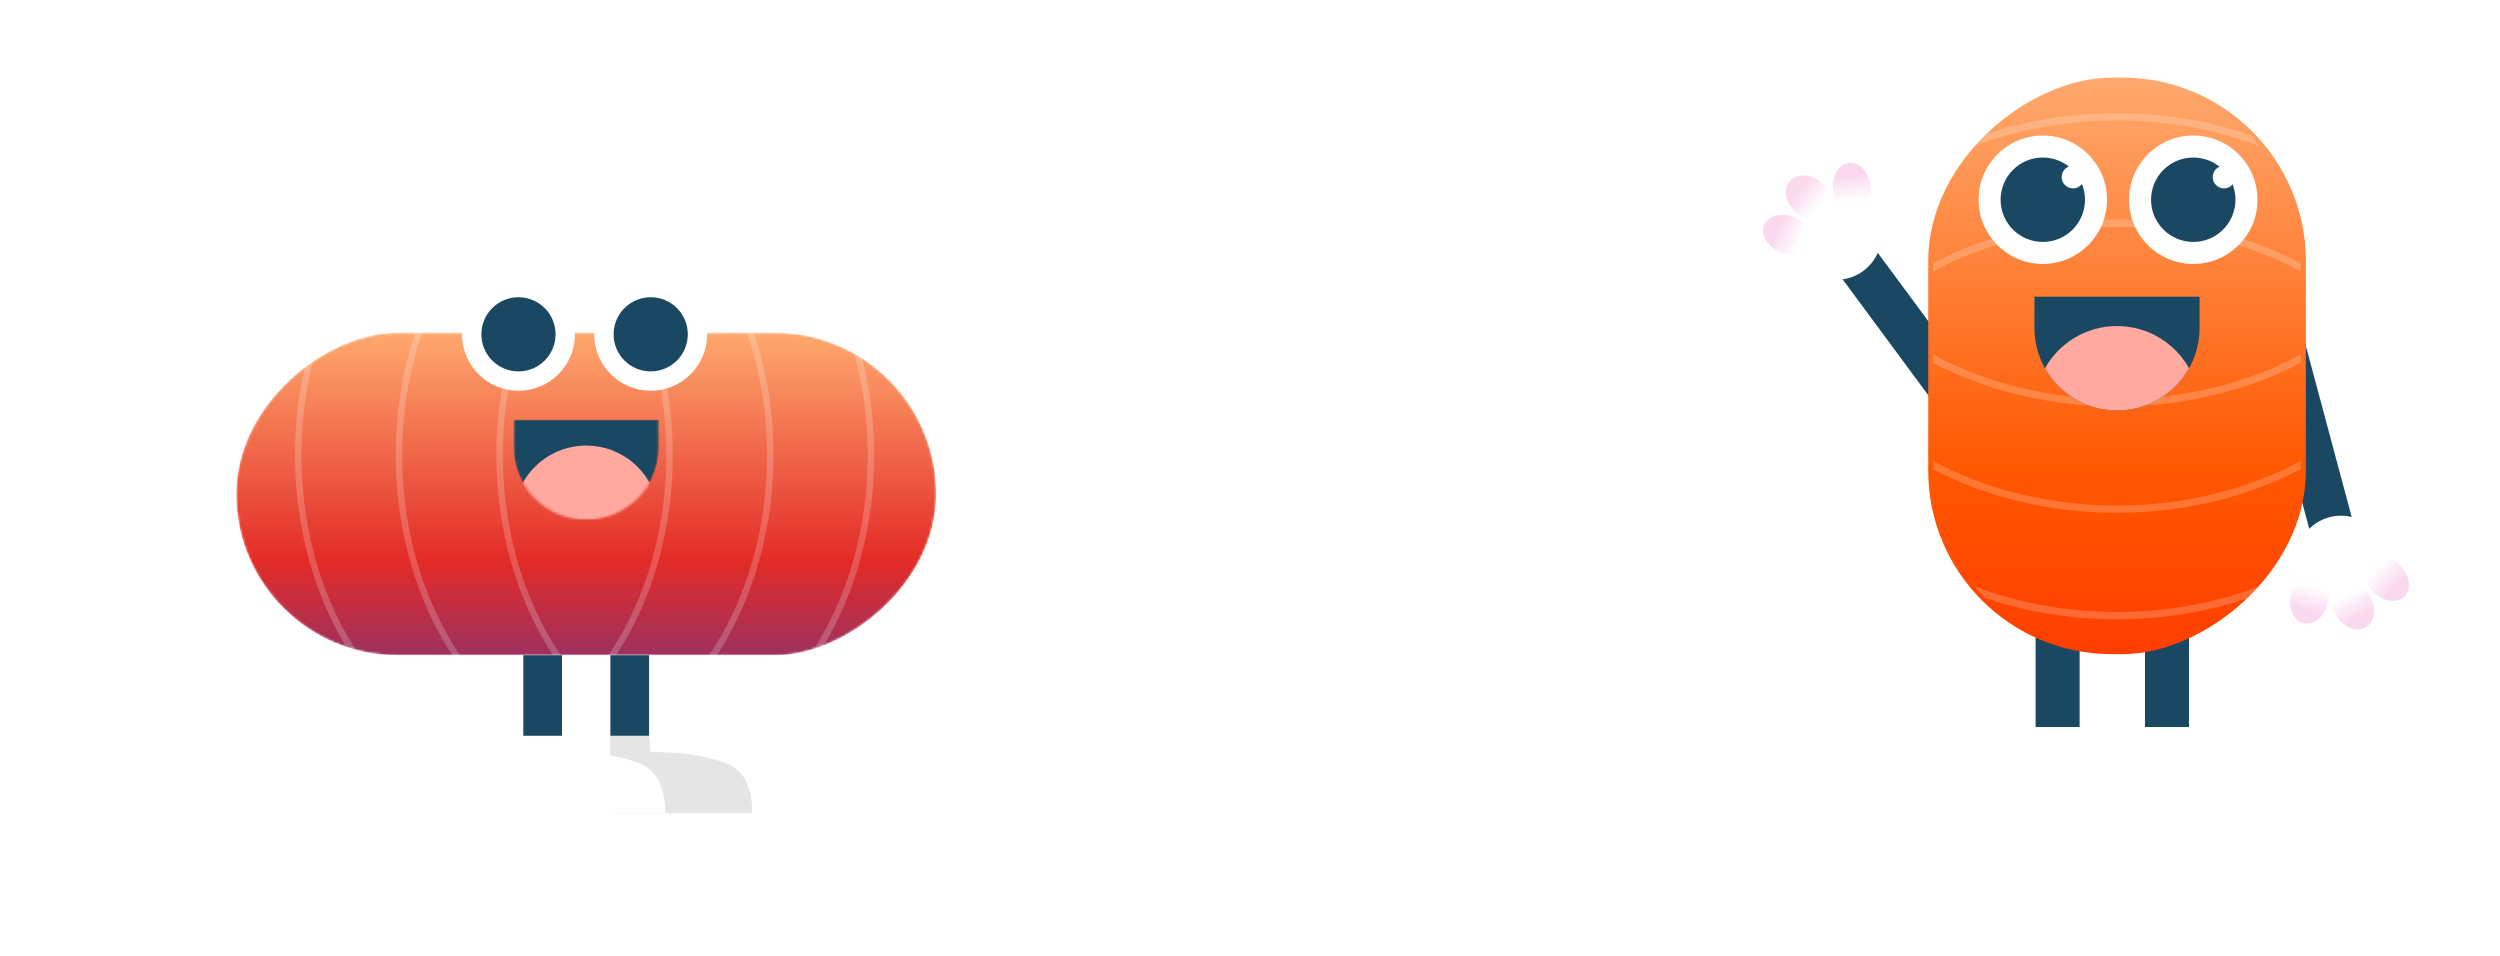 <?xml version="1.0" encoding="UTF-8"?> <svg xmlns="http://www.w3.org/2000/svg" width="1054" height="403" viewBox="0 0 1054 403" fill="none"><g filter="url(#filter0_b_331_7805)"><circle cx="14.5" cy="95.5" r="14.5" fill="white" fill-opacity="0.1"></circle><circle cx="14.5" cy="95.5" r="14.191" stroke="url(#paint0_linear_331_7805)" stroke-width="0.617"></circle></g><circle cx="5.296" cy="90.296" r="4.296" fill="white" fill-opacity="0.4"></circle><g filter="url(#filter1_b_331_7805)"><circle cx="76.299" cy="44.298" r="40.5" transform="rotate(-63.554 76.299 44.298)" fill="white" fill-opacity="0.1"></circle><circle cx="76.299" cy="44.298" r="40" transform="rotate(-63.554 76.299 44.298)" stroke="url(#paint1_linear_331_7805)"></circle></g><circle cx="68.874" cy="22.177" r="12" transform="rotate(-63.554 68.874 22.177)" fill="white" fill-opacity="0.4"></circle><g clip-path="url(#clip0_331_7805)"><mask id="mask0_331_7805" style="mask-type:alpha" maskUnits="userSpaceOnUse" x="99" y="140" width="296" height="137"><rect x="394.679" y="140.267" width="135.978" height="295.073" rx="67.989" transform="rotate(90 394.679 140.267)" fill="url(#paint2_linear_331_7805)"></rect></mask><g mask="url(#mask0_331_7805)"><rect x="394.679" y="140.267" width="135.978" height="295.073" rx="67.989" transform="rotate(90 394.679 140.267)" fill="url(#paint3_linear_331_7805)"></rect><g opacity="0.2"><path d="M210.654 191.939C210.654 263.283 255.198 321.118 310.145 321.118C365.093 321.118 409.637 263.283 409.637 191.939C409.637 120.595 365.093 62.759 310.145 62.759C255.198 62.759 210.654 120.595 210.654 191.939Z" stroke="white" stroke-width="2.72" stroke-miterlimit="10"></path><path d="M168.206 191.939C168.206 263.283 212.75 321.118 267.697 321.118C322.645 321.118 367.189 263.283 367.189 191.939C367.189 120.595 322.645 62.759 267.698 62.759C212.75 62.759 168.206 120.595 168.206 191.939Z" stroke="white" stroke-width="2.72" stroke-miterlimit="10"></path><path d="M125.736 191.939C125.736 263.283 170.28 321.118 225.227 321.118C280.175 321.118 324.719 263.283 324.719 191.939C324.719 120.595 280.175 62.759 225.227 62.759C170.28 62.759 125.736 120.595 125.736 191.939Z" stroke="white" stroke-width="2.72" stroke-miterlimit="10"></path><path d="M83.289 191.939C83.289 263.283 127.833 321.118 182.78 321.118C237.728 321.118 282.272 263.283 282.272 191.939C282.272 120.595 237.728 62.759 182.781 62.759C127.833 62.759 83.289 120.595 83.289 191.939Z" stroke="white" stroke-width="2.72" stroke-miterlimit="10"></path></g></g><circle cx="274.339" cy="140.947" r="23.796" fill="white"></circle><circle cx="274.338" cy="140.947" r="15.637" fill="#1A4862"></circle><circle cx="218.587" cy="140.947" r="23.796" fill="white"></circle><circle cx="218.587" cy="140.947" r="15.637" fill="#1A4862"></circle><mask id="mask1_331_7805" style="mask-type:alpha" maskUnits="userSpaceOnUse" x="216" y="176" width="62" height="44"><path d="M216.547 176.981H277.738V188.539C277.738 205.437 264.04 219.134 247.142 219.134V219.134C230.245 219.134 216.547 205.437 216.547 188.539V176.981Z" fill="#3F0748"></path></mask><g mask="url(#mask1_331_7805)"><path d="M216.547 176.981H277.738V188.539C277.738 205.437 264.04 219.134 247.142 219.134V219.134C230.245 219.134 216.547 205.437 216.547 188.539V176.981Z" fill="#1A4862"></path><path d="M216.547 219.134H277.738V218.454C277.738 201.557 264.04 187.859 247.142 187.859V187.859C230.245 187.859 216.547 201.557 216.547 218.454V219.134Z" fill="#FFA9A0"></path></g><rect x="257.341" y="276.245" width="16.317" height="33.995" fill="#1A4862"></rect><path d="M257.341 310.24H273.658L274.338 317.039C290.545 317.039 300.749 319.465 307.11 322.215C314.936 325.598 317.171 334.349 317.171 342.875V342.875H257.341V310.24Z" fill="#E6E5E5"></path><rect x="220.627" y="276.245" width="16.317" height="33.995" fill="#1A4862"></rect><path d="M220.627 310.24H236.944L237.624 317.039C253.831 317.039 264.035 319.465 270.396 322.215C278.222 325.598 280.457 334.349 280.457 342.875V342.875H220.627V310.24Z" fill="white"></path></g><rect x="904.32" y="267.879" width="18.567" height="38.681" fill="#1A4862"></rect><rect x="950.922" y="138.36" width="18.567" height="94.471" transform="rotate(-15 950.922 138.36)" fill="#1A4862"></rect><rect x="843.719" y="176.998" width="18.567" height="94.471" transform="rotate(143.526 843.719 176.998)" fill="#1A4862"></rect><path d="M904.32 306.56H922.887L923.66 314.296C942.101 314.296 953.712 317.057 960.95 320.186C969.855 324.035 972.398 333.992 972.398 343.693V343.693H904.32V306.56Z" fill="white"></path><rect width="18.567" height="38.681" transform="matrix(-1 0 0 1 876.772 267.878)" fill="#1A4862"></rect><path d="M876.772 306.56H858.206L857.432 314.296C838.991 314.296 827.38 317.057 820.143 320.186C811.238 324.035 808.694 333.992 808.694 343.693V343.693H876.772V306.56Z" fill="white"></path><rect x="972.15" y="32.719" width="243.064" height="159.212" rx="77.362" transform="rotate(90 972.15 32.719)" fill="url(#paint4_linear_331_7805)"></rect><path d="M836.312 56.884C853.496 50.968 872.508 47.686 892.464 47.686C912.512 47.686 931.608 50.998 948.854 56.966C950.315 58.509 951.714 60.112 953.045 61.771C934.86 54.746 914.295 50.781 892.464 50.781C870.726 50.781 850.243 54.712 832.116 61.682C833.449 60.025 834.849 58.424 836.312 56.884Z" fill="white" fill-opacity="0.2"></path><path d="M815.061 110.876L815.061 114.361C836.928 102.58 863.589 95.644 892.464 95.644C921.409 95.644 948.13 102.614 970.027 114.447V110.96C947.872 99.327 921.143 92.549 892.464 92.549C863.854 92.549 837.185 99.294 815.061 110.876Z" fill="white" fill-opacity="0.2"></path><path d="M970.027 149.44C948.13 161.273 921.409 168.244 892.464 168.244C863.589 168.244 836.928 161.307 815.061 149.526L815.061 153.011C837.185 164.593 863.854 171.338 892.464 171.338C921.143 171.338 947.872 164.561 970.027 152.927V149.44Z" fill="white" fill-opacity="0.2"></path><path d="M970.027 194.303C948.13 206.136 921.409 213.107 892.464 213.107C863.589 213.107 836.928 206.17 815.061 194.389L815.061 197.874C837.185 209.456 863.854 216.201 892.464 216.201C921.143 216.201 947.872 209.424 970.027 197.79V194.303Z" fill="white" fill-opacity="0.2"></path><path d="M952.726 247.126C934.62 254.076 914.167 257.995 892.464 257.995C870.854 257.995 850.484 254.109 832.435 247.216C833.79 248.877 835.213 250.481 836.699 252.024C853.781 257.856 872.658 261.089 892.464 261.089C912.363 261.089 931.323 257.826 948.468 251.942C949.952 250.397 951.373 248.79 952.726 247.126Z" fill="white" fill-opacity="0.2"></path><circle cx="987.01" cy="236.511" r="19.105" fill="white"></circle><ellipse cx="7.961" cy="11.145" rx="7.961" ry="11.145" transform="matrix(-0.707 0.707 0.707 0.707 1003.68 230.142)" fill="url(#paint5_linear_331_7805)"></ellipse><ellipse cx="992.023" cy="255.304" rx="8.241" ry="10.614" transform="rotate(-30 992.023 255.304)" fill="url(#paint6_linear_331_7805)"></ellipse><ellipse cx="973.742" cy="252.432" rx="7.961" ry="10.614" transform="rotate(15 973.742 252.432)" fill="url(#paint7_linear_331_7805)"></ellipse><circle cx="774.206" cy="98.871" r="19.105" transform="rotate(158.526 774.206 98.871)" fill="white"></circle><ellipse cx="7.961" cy="11.145" rx="7.961" ry="11.145" transform="matrix(0.399 -0.917 -0.917 -0.399 761.022 110.901)" fill="url(#paint8_linear_331_7805)"></ellipse><ellipse cx="762.661" cy="83.218" rx="8.241" ry="10.614" transform="rotate(128.526 762.661 83.218)" fill="url(#paint9_linear_331_7805)"></ellipse><ellipse cx="780.725" cy="79.198" rx="7.961" ry="10.614" transform="rotate(173.526 780.725 79.198)" fill="url(#paint10_linear_331_7805)"></ellipse><circle cx="27.077" cy="27.077" r="27.077" transform="matrix(-1 0 0 1 951.757 57.132)" fill="white"></circle><circle cx="17.793" cy="17.793" r="17.793" transform="matrix(-1 0 0 1 942.474 66.415)" fill="#1A4862"></circle><circle cx="4.776" cy="4.776" r="4.776" transform="matrix(-1 0 0 1 942.433 69.869)" fill="white"></circle><circle cx="27.077" cy="27.077" r="27.077" transform="matrix(-1 0 0 1 888.321 57.132)" fill="white"></circle><circle cx="17.793" cy="17.793" r="17.793" transform="matrix(-1 0 0 1 879.038 66.415)" fill="#1A4862"></circle><circle cx="4.776" cy="4.776" r="4.776" transform="matrix(-1 0 0 1 878.748 69.869)" fill="white"></circle><path d="M927.344 125.084H857.719V138.236C857.719 157.463 873.305 173.049 892.532 173.049V173.049C911.758 173.049 927.344 157.463 927.344 138.236V125.084Z" fill="#1A4862"></path><path d="M892.615 173.048C905.624 173.018 916.958 165.851 922.907 155.255C916.945 144.636 905.576 137.462 892.531 137.462C879.487 137.462 868.118 144.636 862.156 155.255C868.105 165.851 879.438 173.018 892.448 173.048H892.615Z" fill="#FFA9A0"></path><path d="M456 214.345C458.552 191.909 476.863 151.524 529.69 169.473C595.724 191.909 577.062 350.395 529.69 333.21C482.318 316.024 525.862 205.275 657.929 224.37M657.929 224.37C654.101 222.46 650.752 220.074 648.359 212.436M657.929 224.37C654.58 224.37 650.752 225.325 646.445 232.485" stroke="white" stroke-opacity="0.5" stroke-width="2"></path><path d="M480.532 120.444C480.532 128.172 478.936 131 475.016 131H473.364V126.772C475.324 126.772 475.828 124.98 475.828 119.632V111.68H491.9V131H486.692V116.16H480.532V120.444ZM501.692 127.836C503.708 127.836 504.66 126.884 504.66 124.084C504.66 121.144 503.68 120.164 501.692 120.164C499.676 120.164 498.752 121.116 498.752 124.084C498.752 126.884 499.676 127.836 501.692 127.836ZM501.692 116.58C506.844 116.58 509.364 118.344 509.364 124.084C509.364 129.656 506.844 131.42 501.692 131.42C496.568 131.42 494.048 129.656 494.048 124.084C494.048 118.344 496.568 116.58 501.692 116.58ZM521.33 125.232H526.034C525.782 129.936 523.318 131.42 518.726 131.42C513.602 131.42 511.11 129.656 511.11 124.084C511.11 118.344 513.602 116.58 518.726 116.58C523.29 116.58 525.754 118.036 526.006 122.6H521.302C521.134 120.752 520.126 120.164 518.726 120.164C516.738 120.164 515.814 121.116 515.814 124.084C515.814 126.884 516.738 127.836 518.726 127.836C520.182 127.836 521.19 127.164 521.33 125.232ZM535.27 127.836C537.286 127.836 538.238 126.884 538.238 124.084C538.238 121.144 537.258 120.164 535.27 120.164C533.254 120.164 532.33 121.116 532.33 124.084C532.33 126.884 533.254 127.836 535.27 127.836ZM535.27 116.58C540.422 116.58 542.942 118.344 542.942 124.084C542.942 129.656 540.422 131.42 535.27 131.42C530.146 131.42 527.626 129.656 527.626 124.084C527.626 118.344 530.146 116.58 535.27 116.58ZM554.908 125.232H559.612C559.36 129.936 556.896 131.42 552.304 131.42C547.18 131.42 544.688 129.656 544.688 124.084C544.688 118.344 547.18 116.58 552.304 116.58C556.868 116.58 559.332 118.036 559.584 122.6H554.88C554.712 120.752 553.704 120.164 552.304 120.164C550.316 120.164 549.392 121.116 549.392 124.084C549.392 126.884 550.316 127.836 552.304 127.836C553.76 127.836 554.768 127.164 554.908 125.232ZM575.316 131H570.808V123.58L564.9 131H561.428V117H565.964V124.476L571.704 117H575.316V131ZM592.177 117L587.669 123.384L592.569 131H587.193L583.805 125.204H582.237V131H577.533V117H582.237V124.056L586.969 117H592.177Z" fill="white"></path><defs><filter id="filter0_b_331_7805" x="-11.723" y="69.277" width="52.447" height="52.447" filterUnits="userSpaceOnUse" color-interpolation-filters="sRGB"><feFlood flood-opacity="0" result="BackgroundImageFix"></feFlood><feGaussianBlur in="BackgroundImageFix" stdDeviation="5.862"></feGaussianBlur><feComposite in2="SourceAlpha" operator="in" result="effect1_backgroundBlur_331_7805"></feComposite><feBlend mode="normal" in="SourceGraphic" in2="effect1_backgroundBlur_331_7805" result="shape"></feBlend></filter><filter id="filter1_b_331_7805" x="16.79" y="-15.21" width="119.018" height="119.018" filterUnits="userSpaceOnUse" color-interpolation-filters="sRGB"><feFlood flood-opacity="0" result="BackgroundImageFix"></feFlood><feGaussianBlur in="BackgroundImageFix" stdDeviation="9.5"></feGaussianBlur><feComposite in2="SourceAlpha" operator="in" result="effect1_backgroundBlur_331_7805"></feComposite><feBlend mode="normal" in="SourceGraphic" in2="effect1_backgroundBlur_331_7805" result="shape"></feBlend></filter><linearGradient id="paint0_linear_331_7805" x1="14.5" y1="81" x2="14.5" y2="110" gradientUnits="userSpaceOnUse"><stop stop-color="white"></stop><stop offset="1" stop-color="white" stop-opacity="0"></stop></linearGradient><linearGradient id="paint1_linear_331_7805" x1="76.299" y1="3.798" x2="76.299" y2="84.798" gradientUnits="userSpaceOnUse"><stop stop-color="white"></stop><stop offset="1" stop-color="white" stop-opacity="0"></stop></linearGradient><linearGradient id="paint2_linear_331_7805" x1="450.43" y1="288.483" x2="530.658" y2="288.483" gradientUnits="userSpaceOnUse"><stop stop-color="#FA7035"></stop><stop offset="1" stop-color="#FEB384"></stop></linearGradient><linearGradient id="paint3_linear_331_7805" x1="394.679" y1="288.483" x2="563.972" y2="288.483" gradientUnits="userSpaceOnUse"><stop stop-color="#FFA96E"></stop><stop offset="0.569" stop-color="#E32B27"></stop><stop offset="0.982" stop-color="#68358A"></stop></linearGradient><linearGradient id="paint4_linear_331_7805" x1="972.15" y1="112.692" x2="1222.64" y2="112.692" gradientUnits="userSpaceOnUse"><stop stop-color="#FFA96E"></stop><stop offset="0.665" stop-color="#FF5700"></stop><stop offset="0.982" stop-color="#FF3D00"></stop></linearGradient><linearGradient id="paint5_linear_331_7805" x1="7.911" y1="16.475" x2="7.911" y2="5.572" gradientUnits="userSpaceOnUse"><stop stop-color="#FAD9EF"></stop><stop offset="1" stop-color="white"></stop></linearGradient><linearGradient id="paint6_linear_331_7805" x1="991.971" y1="260.38" x2="991.971" y2="249.997" gradientUnits="userSpaceOnUse"><stop stop-color="#FAD9EF"></stop><stop offset="1" stop-color="white"></stop></linearGradient><linearGradient id="paint7_linear_331_7805" x1="973.692" y1="257.508" x2="973.692" y2="247.125" gradientUnits="userSpaceOnUse"><stop stop-color="#FAD9EF"></stop><stop offset="1" stop-color="white"></stop></linearGradient><linearGradient id="paint8_linear_331_7805" x1="7.911" y1="16.475" x2="7.911" y2="5.572" gradientUnits="userSpaceOnUse"><stop stop-color="#FAD9EF"></stop><stop offset="1" stop-color="white"></stop></linearGradient><linearGradient id="paint9_linear_331_7805" x1="762.61" y1="88.294" x2="762.61" y2="77.911" gradientUnits="userSpaceOnUse"><stop stop-color="#FAD9EF"></stop><stop offset="1" stop-color="white"></stop></linearGradient><linearGradient id="paint10_linear_331_7805" x1="780.675" y1="84.274" x2="780.675" y2="73.891" gradientUnits="userSpaceOnUse"><stop stop-color="#FAD9EF"></stop><stop offset="1" stop-color="white"></stop></linearGradient><clipPath id="clip0_331_7805"><path d="M58 99.457C58 76.008 77.008 57 100.457 57H402.543C425.992 57 445 76.008 445 99.457V360.543C445 383.992 425.992 403 402.543 403H100.457C77.008 403 58 383.992 58 360.543V99.457Z" fill="white"></path></clipPath></defs></svg> 